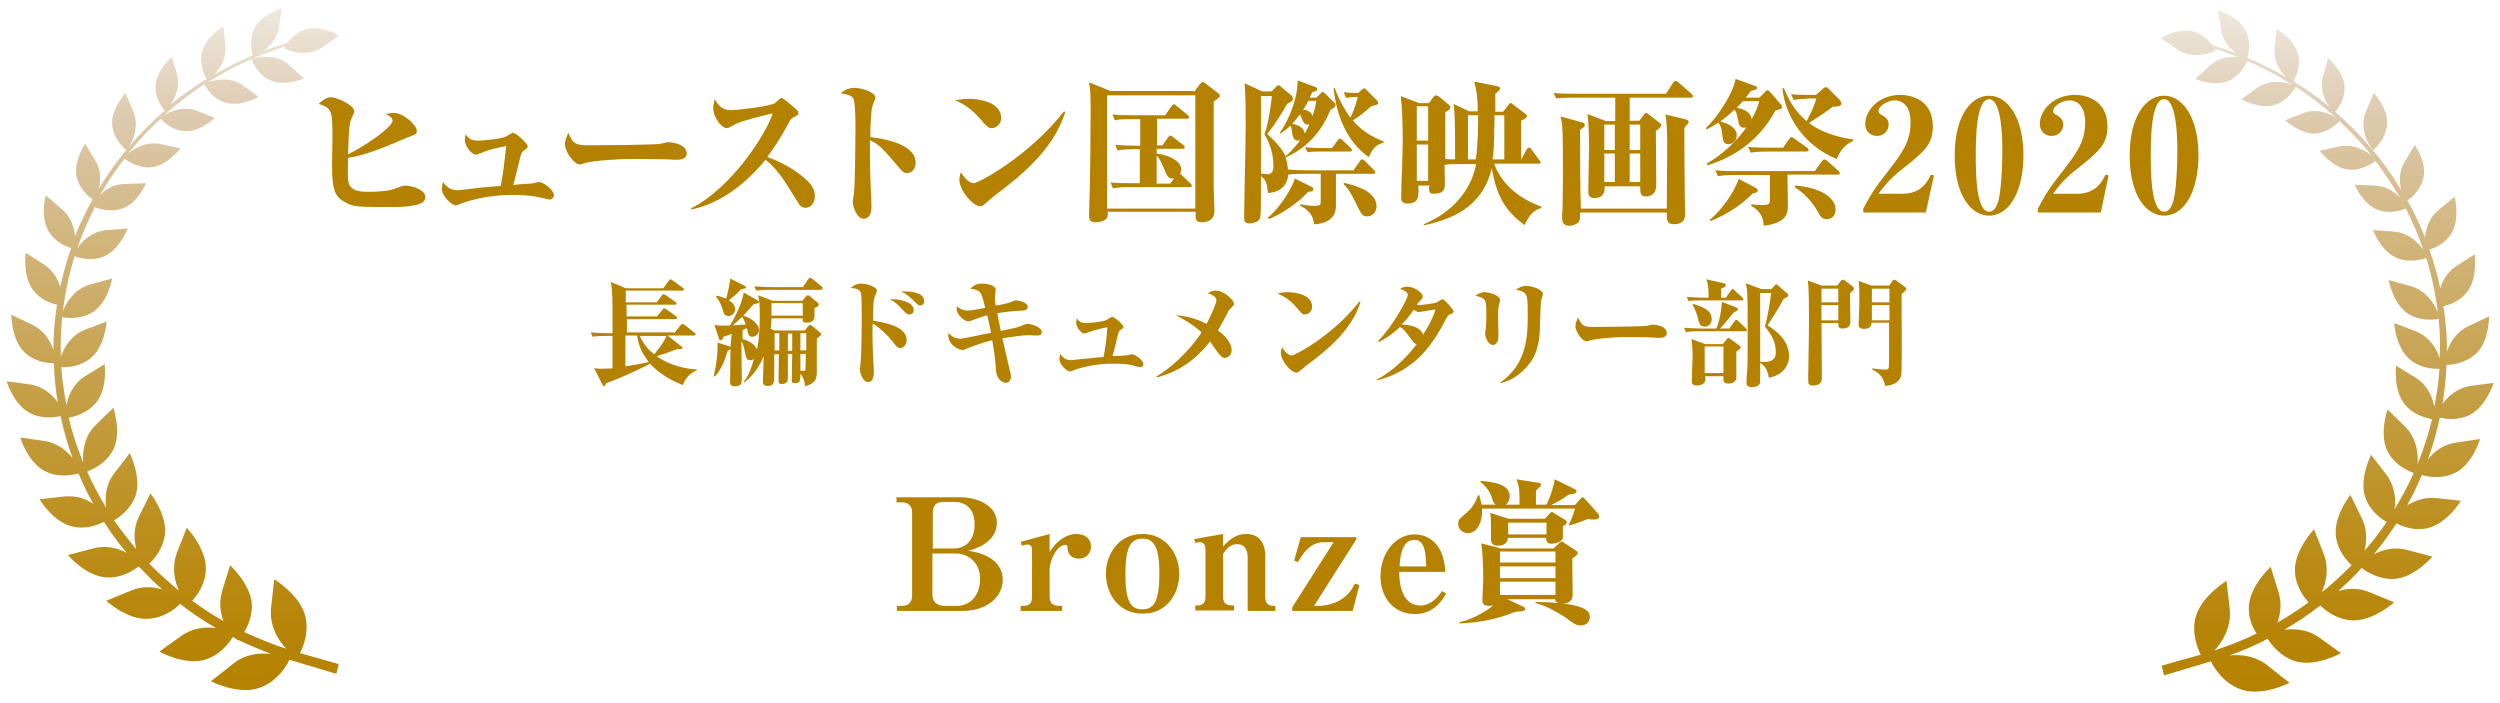 <?xml version="1.0" encoding="utf-8"?>
<!-- Generator: Adobe Illustrator 24.1.2, SVG Export Plug-In . SVG Version: 6.00 Build 0)  -->
<svg version="1.1" id="レイヤー_1" xmlns="http://www.w3.org/2000/svg" xmlns:xlink="http://www.w3.org/1999/xlink" x="0px"
	 y="0px" viewBox="0 0 640 180" style="enable-background:new 0 0 640 180;" xml:space="preserve">
<style type="text/css">
	.st0{fill:url(#SVGID_1_);}
	.st1{fill:url(#SVGID_2_);}
	.st2{fill:#B58200;}
</style>
<g>
	<linearGradient id="SVGID_1_" gradientUnits="userSpaceOnUse" x1="44.199" y1="2.276" x2="44.199" y2="177">
		<stop  offset="0" style="stop-color:#EFE8DF"/>
		<stop  offset="0.156" style="stop-color:#DDCAAF"/>
		<stop  offset="0.366" style="stop-color:#D0B275"/>
		<stop  offset="0.575" style="stop-color:#C49E43"/>
		<stop  offset="0.758" style="stop-color:#BC8F1E"/>
		<stop  offset="0.906" style="stop-color:#B78508"/>
		<stop  offset="1" style="stop-color:#B58200"/>
	</linearGradient>
	<path class="st0" d="M64.4,15.2c0,0,1.3,3.9,4.9,5.4c3.6,1.6,8.5-0.5,8.5-0.5s0,0-3.7-3.4C70.5,13.4,65.3,14.7,64.4,15.2z
		 M32.3,38.4c0.8-0.7,3.8-5.3,1.8-9.9c-2-4.7-2-4.7-2-4.7s-3.6,4-3.4,8C29,35.8,32.3,38.4,32.3,38.4z M76.8,167.2
		c0.9-1.8,2.3-5.3,1.4-9.3c-1.3-5.6-8-9.6-8-9.6s0,0-0.8,7.2c-0.5,4.7,1.8,8.4,3.9,10.6c-3.7-1.2-7.3-2.7-10.8-4.3c1-1.6,2-4,2-6.8
		c-0.2-5.4-5.6-10.3-5.6-10.3s0,0-2,6.5c-0.9,2.9-0.5,5.6,0.3,7.8c-2.8-1.6-5.4-3.3-8-5.2c1.3-1.4,3.4-4.3,3.5-8
		c0.2-5.4-4.9-10.7-4.9-10.7s0,0-2.5,6.4c-1.4,3.7-0.6,7.2,0.5,9.7c-2.7-2.2-5.2-4.5-7.6-6.9c1.4-1.3,3.5-3.8,4-7.3
		c0.7-5.2-3.7-10.7-3.7-10.7s0,0-2.9,5.9c-1.5,3-1.3,6-0.7,8.4c-2-2.4-3.9-4.8-5.7-7.4c1.5-0.9,4.3-2.9,5.5-6.3
		c1.6-4.8-1.5-10.9-1.5-10.9s0,0-3.9,5.1c-2.3,2.9-2.5,6.4-2.1,8.9c-1.8-3-3.5-6.1-4.9-9.3c1.3-0.5,4.9-2,6.7-5.6
		c2.2-4.4,0-10.7,0-10.7s0,0-4.5,4.4c-3,2.9-3.4,6.9-3.2,9.6c-1.5-3.7-2.8-7.5-3.7-11.5c1.5-0.2,4.7-1.1,7-3.8
		c3-3.6,2.2-9.9,2.2-9.9s0,0-5,3.1c-3.1,1.9-4.3,5-4.8,7.4c-0.6-3.2-1.1-6.4-1.3-9.7c1.5,0.1,4.9-0.1,7.6-2.4c3.6-3,4-9.3,4-9.3
		s0,0-5.5,2.1c-3.6,1.4-5.4,4.5-6.2,6.9c-0.1-1.8-0.1-3.7,0-5.5c0.1-1.6,0.2-3.1,0.3-4.6c1.1,0.2,4.8,0.7,8-1.4
		c3.8-2.5,4.8-8.5,4.8-8.5s0,0-5.5,1.5c-4.1,1.1-6.2,4.6-7.1,6.8c0.6-4.8,1.6-9.5,3-14c1.1,0.4,4.4,1.4,7.6,0c3.9-1.7,6-7.1,6-7.1
		s0,0-5.4,0.4c-3.7,0.3-6.3,2.8-7.5,4.7c1.2-3.7,2.8-7.2,4.5-10.6c0.9,0.4,4,1.5,7.2,0.3c3.8-1.4,5.9-6.4,5.9-6.4s0,0-5.1,0.2
		C29.2,47,27,48.5,25.6,50c1.9-3.3,4-6.5,6.3-9.4c0.5,0.4,3.4,2.6,7,2.2c4-0.5,7.3-4.8,7.3-4.8s0,0-5-1.1c-3.7-0.8-6.9,1.1-8.5,2.5
		c2.6-3.2,5.4-6.2,8.4-9c0.3,0.3,2.7,3,6.3,3.2c3.8,0.2,7.6-3.4,7.6-3.4s0,0-4.5-1.8c-3.5-1.4-7,0.1-8.6,1.2c3.2-2.9,6.7-5.6,10.4-8
		c0.3,0.6,2,3.7,5.5,4.7c3.8,1.1,8.4-1.5,8.4-1.5s0,0-4-2.9c-3.3-2.4-7.2-1.5-9-0.8c6.1-3.9,12.8-7,19.9-9.3
		c-0.2,0.3-0.3,0.5-0.3,0.5c0.8,0.6,5.8,2.6,9.9-0.3c4.1-2.9,4.1-2.9,4.1-2.9s-4.6-2.7-8.4-1.6c-2.4,0.7-4,2.3-4.8,3.5
		c-2.1,0.6-4.3,1.4-6.3,2.1c1.7-1.2,3.7-3.1,4.1-6.1c0.8-4.9,0.8-4.9,0.8-4.9s-5.1,1.5-7,5c-1.6,3-0.7,6.3-0.5,7.1
		c-3.4,1.4-6.7,3.1-9.9,4.9c1.5-1.5,3.2-4.1,2.9-7.3c-0.5-5-0.5-5-0.5-5s-4.6,2.7-5.5,6.5c-0.8,3.2,0.7,6.1,1.2,6.9
		c-3.2,2-6.3,4.2-9.3,6.6c1.2-1.6,2.6-4.6,1.7-7.8C44,14.6,44,14.6,44,14.6s-3.9,3.3-4.2,7.2c-0.2,3.3,1.8,5.8,2.4,6.5
		c-6.6,5.7-12.4,12.5-16.9,20c0.5-2,0.7-4.7-0.9-7.2c-2.6-4.3-2.6-4.3-2.6-4.3s-3,4.5-2.2,8.4c0.7,3.2,3.2,5.2,4.1,5.8
		c-1.7,3.1-3.2,6.2-4.5,9.5c-0.2-2.2-1-5-3.4-7C11.7,50,11.7,50,11.7,50s-1.5,5.6,0.8,9.3c1.6,2.6,4.3,3.8,5.7,4.2
		c-1.1,3.2-2,6.5-2.8,9.9c-0.6-2-1.8-4.1-4-5.6c-4.8-3.1-4.8-3.1-4.8-3.1s-0.9,6,1.9,9.6c1.8,2.4,4.5,3.4,6.1,3.7
		c-0.5,3.1-0.8,6.2-0.9,9.3c0,0.8,0,1.5,0,2.3c-0.8-2.3-2.4-5-5.5-6.5c-5.3-2.5-5.3-2.5-5.3-2.5s0,6.3,3.3,9.5
		c2.6,2.6,6.2,2.9,7.6,2.9c0.1,3.4,0.4,6.7,1,10c-1.4-2-3.8-4.1-7.2-4.6c-5.9-0.8-5.9-0.8-5.9-0.8s1.8,6.1,6.1,8.2
		c3,1.5,6.2,1.1,7.7,0.7c0.8,3.7,1.8,7.3,3.1,10.8c-1.5-1.9-3.9-3.9-7.2-4.4c-6.2-0.9-6.2-0.9-6.2-0.9s1.9,6.4,6.3,8.6
		c3.5,1.8,7.2,1,8.6,0.6c1.1,2.7,2.4,5.3,3.8,7.8c-1.9-1.3-4.4-2.2-7.4-1.9c-6.4,0.7-6.4,0.7-6.4,0.7s3.5,5.9,8.5,7
		c3.4,0.8,6.4-0.4,8-1.2c1.8,2.8,3.7,5.4,5.8,7.9c-2.3-1.2-5.3-2-8.6-1.1c-6.4,1.7-6.4,1.7-6.4,1.7s4.5,5.4,9.8,5.7
		c3.8,0.3,6.9-1.7,8.3-2.8c1.9,2,3.9,4,6,5.9c-2.3-0.7-5.1-0.9-8,0.3c-6.3,2.6-6.3,2.6-6.3,2.6s5.4,5,10.8,4.6
		c3.9-0.2,6.8-2.5,8.1-3.8c2.9,2.3,6,4.3,9.2,6.2c-2.6-0.4-5.9-0.1-8.9,2c-5.6,4-5.6,4-5.6,4s6.3,3.6,11.6,2.1
		c3.9-1.1,6.2-4.3,7.2-5.8c0.3,0.1,0.6,0.3,0.8,0.4c0.2,0.2,0.3,0.3,0.4,0.4c0,0,0,0,0.1-0.1c2.8,1.3,5.6,2.5,8.5,3.6
		c-2.9-0.3-6.6,0-9.7,2.5c-5.7,4.5-5.7,4.5-5.7,4.5s6.9,3.6,12.4,1.7c4.9-1.7,7.3-6.3,7.7-7.2c3.4,1,12,3.6,12,3.6l0.6-2.5"/>
	<linearGradient id="SVGID_2_" gradientUnits="userSpaceOnUse" x1="595.638" y1="2.276" x2="595.638" y2="177">
		<stop  offset="0" style="stop-color:#EFE8DF"/>
		<stop  offset="0.156" style="stop-color:#DDCAAF"/>
		<stop  offset="0.366" style="stop-color:#D0B275"/>
		<stop  offset="0.575" style="stop-color:#C49E43"/>
		<stop  offset="0.758" style="stop-color:#BC8F1E"/>
		<stop  offset="0.906" style="stop-color:#B78508"/>
		<stop  offset="1" style="stop-color:#B58200"/>
	</linearGradient>
	<path class="st1" d="M565.7,16.8c-3.7,3.4-3.7,3.4-3.7,3.4s4.9,2.1,8.5,0.5c3.6-1.6,4.9-5.4,4.9-5.4
		C574.6,14.7,569.4,13.4,565.7,16.8z M611.1,31.8c0.3-4-3.4-8-3.4-8s0,0-2,4.7c-2,4.7,1.1,9.2,1.8,9.9
		C607.6,38.4,610.8,35.8,611.1,31.8z M553.4,170.4l0.6,2.5c0,0,8.6-2.6,12-3.6c0.4,0.9,2.8,5.5,7.7,7.2c5.5,1.9,12.4-1.7,12.4-1.7
		s0,0-5.7-4.5c-3.2-2.5-6.9-2.8-9.7-2.5c2.9-1,5.7-2.2,8.5-3.6c0.1,0.1,0.1,0.1,0.1,0.1c0.1-0.1,0.2-0.2,0.4-0.4
		c0.3-0.1,0.6-0.3,0.8-0.4c0.9,1.5,3.3,4.6,7.2,5.8c5.2,1.5,11.6-2.1,11.6-2.1s0,0-5.6-4c-2.9-2.1-6.2-2.3-8.9-2
		c3.2-1.9,6.3-3.9,9.2-6.2c1.3,1.3,4.2,3.6,8.1,3.8c5.4,0.3,10.8-4.6,10.8-4.6s0,0-6.3-2.6c-2.9-1.2-5.7-1-8-0.3
		c2.1-1.9,4.1-3.8,6-5.9c1.4,1.1,4.5,3,8.3,2.8c5.2-0.3,9.8-5.7,9.8-5.7s0,0-6.4-1.7c-3.3-0.9-6.3-0.1-8.6,1.1
		c2.1-2.5,4-5.2,5.8-7.9c1.6,0.8,4.7,2,8,1.2c5-1.2,8.5-7,8.5-7s0,0-6.4-0.7c-2.9-0.3-5.5,0.7-7.4,1.9c1.4-2.5,2.7-5.2,3.8-7.8
		c1.4,0.4,5.1,1.2,8.6-0.6c4.4-2.2,6.3-8.6,6.3-8.6s0,0-6.2,0.9c-3.3,0.5-5.7,2.4-7.2,4.4c1.3-3.5,2.3-7.1,3.1-10.8
		c1.6,0.4,4.7,0.8,7.7-0.7c4.2-2.2,6.1-8.2,6.1-8.2s0,0-5.9,0.8c-3.4,0.5-5.8,2.6-7.2,4.6c0.5-3.3,0.9-6.6,1-10
		c1.4,0,4.9-0.4,7.6-2.9c3.4-3.3,3.3-9.5,3.3-9.5s0,0-5.3,2.5c-3.1,1.5-4.7,4.2-5.5,6.5c0-0.8,0-1.5,0-2.3c-0.1-3.2-0.4-6.3-0.9-9.3
		c1.6-0.4,4.3-1.3,6.1-3.7c2.8-3.6,1.9-9.6,1.9-9.6s0,0-4.8,3.1c-2.2,1.5-3.4,3.6-4,5.6c-0.7-3.4-1.6-6.7-2.8-9.9
		c1.4-0.4,4.1-1.6,5.7-4.2c2.2-3.7,0.8-9.3,0.8-9.3s0,0-4.2,3.4c-2.4,2-3.2,4.8-3.4,7c-1.3-3.3-2.8-6.5-4.5-9.5
		c0.9-0.6,3.4-2.6,4.1-5.8c0.9-3.9-2.2-8.4-2.2-8.4s0,0-2.6,4.3c-1.5,2.5-1.4,5.2-0.9,7.2c-4.5-7.5-10.3-14.2-16.9-20
		c0.6-0.6,2.6-3.2,2.4-6.5c-0.2-3.8-4.2-7.2-4.2-7.2s0,0-1.3,4.7c-0.9,3.3,0.5,6.2,1.7,7.8c-2.9-2.4-6-4.6-9.3-6.6
		c0.5-0.8,2-3.7,1.2-6.9c-0.9-3.8-5.5-6.5-5.5-6.5s0,0-0.5,5c-0.3,3.3,1.4,5.8,2.9,7.3c-3.2-1.8-6.5-3.5-9.9-4.9
		c0.3-0.8,1.1-4.1-0.5-7.1c-1.8-3.5-7-5-7-5s0,0,0.8,4.9c0.4,3,2.4,5,4.1,6.1c-2.1-0.8-4.2-1.5-6.3-2.1c-0.9-1.2-2.4-2.8-4.8-3.5
		c-3.8-1.1-8.4,1.6-8.4,1.6s0,0,4.1,2.9c4.1,2.8,9.1,0.9,9.9,0.3c0,0-0.1-0.2-0.3-0.5c7.1,2.3,13.8,5.4,19.9,9.3
		c-1.8-0.7-5.7-1.5-9,0.8c-4,2.9-4,2.9-4,2.9s4.6,2.6,8.4,1.5c3.4-1,5.2-4.1,5.5-4.7c3.7,2.4,7.2,5.1,10.4,8c-1.6-1.1-5-2.6-8.6-1.2
		c-4.5,1.8-4.5,1.8-4.5,1.8s3.8,3.5,7.6,3.4c3.6-0.2,6-2.9,6.3-3.2c3,2.8,5.8,5.8,8.4,9c-1.6-1.4-4.7-3.3-8.5-2.5
		c-5,1.1-5,1.1-5,1.1s3.3,4.3,7.3,4.8c3.6,0.4,6.5-1.8,7-2.2c2.3,3,4.4,6.2,6.3,9.4c-1.4-1.5-3.6-3-6.5-3.1
		c-5.1-0.2-5.1-0.2-5.1-0.2s2.1,5,5.9,6.4c3.1,1.2,6.2,0.1,7.2-0.3c1.7,3.4,3.3,7,4.5,10.6c-1.3-1.9-3.8-4.4-7.5-4.7
		c-5.4-0.4-5.4-0.4-5.4-0.4s2,5.4,6,7.1c3.3,1.4,6.6,0.4,7.6,0c1.4,4.5,2.4,9.2,3,14c-0.9-2.2-3-5.7-7.1-6.8
		c-5.5-1.5-5.5-1.5-5.5-1.5s1.1,6,4.8,8.5c3.2,2.1,6.9,1.7,8,1.4c0.1,1.5,0.3,3.1,0.3,4.6c0.1,1.9,0,3.7,0,5.5
		c-0.8-2.3-2.6-5.5-6.2-6.9c-5.5-2.1-5.5-2.1-5.5-2.1s0.4,6.3,4,9.3c2.7,2.3,6.2,2.5,7.6,2.4c-0.2,3.3-0.7,6.5-1.3,9.7
		c-0.5-2.4-1.7-5.5-4.8-7.4c-5-3.1-5-3.1-5-3.1s-0.8,6.2,2.2,9.9c2.2,2.7,5.4,3.5,7,3.8c-0.9,3.9-2.2,7.8-3.7,11.5
		c0.2-2.6-0.2-6.6-3.2-9.6c-4.5-4.4-4.5-4.4-4.5-4.4s-2.2,6.3,0,10.7c1.8,3.6,5.4,5.1,6.7,5.6c-1.4,3.2-3.1,6.3-4.9,9.3
		c0.4-2.6,0.1-6-2.1-8.9c-3.9-5.1-3.9-5.1-3.9-5.1s-3.1,6.1-1.5,10.9c1.2,3.5,4,5.5,5.5,6.3c-1.7,2.6-3.6,5-5.7,7.4
		c0.6-2.4,0.8-5.4-0.7-8.4c-2.9-5.9-2.9-5.9-2.9-5.9s-4.4,5.5-3.7,10.7c0.5,3.5,2.6,6,4,7.3c-2.4,2.4-4.9,4.8-7.6,6.9
		c1.1-2.5,1.9-6.1,0.5-9.7c-2.5-6.4-2.5-6.4-2.5-6.4s-5.1,5.3-4.9,10.7c0.1,3.7,2.2,6.6,3.5,8c-2.6,1.9-5.2,3.6-8,5.2
		c0.8-2.2,1.2-4.9,0.3-7.8c-2-6.5-2-6.5-2-6.5s-5.4,4.9-5.6,10.3c-0.1,2.8,0.9,5.2,2,6.8c-3.5,1.7-7.1,3.1-10.8,4.3
		c2.1-2.2,4.4-6,3.9-10.6c-0.8-7.2-0.8-7.2-0.8-7.2s-6.7,4-8,9.6c-0.9,3.9,0.5,7.5,1.4,9.3"/>
</g>
<g>
	<g>
		<path class="st2" d="M100.5,30.9c0-0.8-0.8-1.2-1.7-1.7c0.6-0.1,1.2-0.3,1.9-0.3c2.8,0,6,3.3,6,4.5c0,1-0.3,1-2.2,1.7
			c-0.8,0.3-4.4,1.9-5.2,2.2c-3.3,1.3-6.7,2.6-10.2,3.1C89,46,89,46.6,89.6,47.6c1,1.5,3.2,1.5,5,1.5c1.9,0,5-0.2,6.2-0.7
			c2.2-0.8,2.4-0.9,2.9-0.9c1.4,0,5.2,0.9,5.2,3c0,0.6-0.4,1-0.7,1.3c-1.4,1-5.2,1.2-7,1.2c-10,0-10.6,0-12.8-1.2
			c-2.9-1.5-3.4-3.6-3.4-9.7c0-1,0.1-5.6,0.1-6.5c0-7.1,0-7.9-3.5-9c1.6-1.6,2.7-1.7,3.1-1.7c1.5,0,6,2,6,3.6c0,0.4-0.7,1.7-0.8,2
			c-0.6,1.7-0.6,3.7-0.8,9C95.4,36.3,100.5,32.2,100.5,30.9z"/>
		<path class="st2" d="M135.9,47c0.3,0,1.8-0.4,2.1-0.4c1.1,0,3.8,2,3.8,3.4c0,0.6-0.6,1.1-1.2,1.1c0,0-2.4-0.6-2.6-0.6
			c-2.2-0.5-5.2-0.6-6.8-0.6c-4.2,0-8.3,0.6-12.3,1.9c-0.4,0.1-1.9,0.8-2.2,0.8c-1,0-3.6-2.4-3.6-4.3c0-0.4,0.1-0.8,0.3-1.7
			c0.6,0.8,1.6,2.1,3.6,2.1c0.8,0,4.6-0.5,5.4-0.6c2.3-0.2,5.3-0.5,5.8-0.5c0.6-3.1,1-6.8,1.4-10.2c-1.3,0.2-4.2,0.9-5,1.2
			c-0.4,0.2-2.5,1-2.8,1c-0.9,0-2.8-2-2.8-3.8c0-0.5,0.1-1,0.2-1.4c0.6,0.8,1.2,1.6,3,1.6c1.4,0,5.8-0.4,7.2-1c0.3-0.1,1.6-1,1.9-1
			c0.8,0,3.8,2.7,3.8,3.5c0,0.4-0.3,0.6-1.1,1.1c-0.4,0.3-0.5,0.5-0.9,2c-0.3,1.1-1.4,5.8-1.7,6.8C131.8,47.2,135.8,47,135.9,47z"/>
		<path class="st2" d="M150.6,37.2c2.3,0,17.4-0.1,18.6-0.4c0.2,0,1.5-0.4,1.6-0.4c1.8,0,5,0.7,5,2.9c0,1.1-1,1.6-2.5,1.6
			c-0.6,0-1,0-2.6-0.1c-1.8-0.1-7.4-0.1-9.6-0.1c-2.4,0-9.1,0.4-11.2,1c-1.1,0.3-1.2,0.4-1.5,0.4c-1.3,0-3.8-3.1-3.8-5.3
			c0-0.7,0.6-2.2,0.9-2.8C146.6,36.7,147.3,37.2,150.6,37.2z"/>
		<path class="st2" d="M176.8,53.4c10.8-5.4,19.7-19.8,21-24.4c-2.8,0.7-8.1,2-9.4,2.7c-1.8,1-1.9,1.1-2.4,1.1
			c-1.2,0-3.4-2.6-3.4-5.1c0-0.7,0.1-1.5,0.4-2.3c0.8,1.4,1.8,2.8,4,2.8c1.9,0,10.2-1,11.4-1.8c0.2-0.2,1-0.9,1.2-1.1
			c0.1-0.1,0.2-0.2,0.5-0.2c0.4,0,2.1,1.5,2.6,1.9c1.7,1.4,1.7,1.6,1.7,1.9c0,0.5-0.2,0.6-1,1c-0.8,0.4-1,0.6-1.4,1.4
			c-2,3.6-3,5.4-5.6,8.9c5,1.7,8.6,4.5,10,5.8c1,1,2.2,2.2,2.2,4.2c0,1.7-1,3-2.4,3c-1,0-1.6-0.7-2-1.5c-3.9-6.3-5-8.1-8.2-10.8
			c-5,6-11.3,11.1-18.9,12.7L176.8,53.4z"/>
		<path class="st2" d="M234.4,41.6c0,1-0.5,2.7-2.3,2.7c-0.7,0-1.3-0.6-1.6-1c-4.8-5.6-5.4-6.3-7.8-7.4c0,3,0,6.2,0.1,9.2
			c0,1.3,0.3,6.9,0.3,8c0,0.7-0.2,2.9-2,2.9c-1.8,0-2.8-3.3-2.8-4.2c0-0.2,0.2-1.8,0.3-2.1c0.3-2.3,0.4-14.3,0.4-16.6
			c0-2.1,0-7.1-0.6-8c-0.6-0.8-1.8-1-3.2-1.2c0.6-0.5,1.7-1.4,3.5-1.4c2,0,5.4,1.1,5.4,2.5c0,0.4-0.8,2-0.8,2.3
			c-0.4,1.5-0.5,6-0.5,7.8C225.6,35.4,234.4,36.7,234.4,41.6z"/>
		<path class="st2" d="M248,25.3c2.6,0,8.3,0.8,8.3,4.9c0,1.6-1.3,2.6-2.4,2.6c-0.9,0-1.1-0.2-3-2.4c-0.7-0.8-3.1-3.5-6.4-4.7
			C245.5,25.5,246.5,25.3,248,25.3z M272.7,28.7c-3.2,10.2-12.3,17-18.5,21.7c-0.4,0.4-1.6,1.4-2.2,1.9c-0.3,0.3-0.6,0.5-1.1,0.5
			c-1.8,0-5.3-4-5.3-6.8c0-0.8,0.2-1.4,0.4-1.9c1.7,2.8,3.1,2.8,3.3,2.8c1.1,0,14-6.8,23.1-18.4L272.7,28.7z"/>
		<path class="st2" d="M305.7,23.5l1.5-2c0.4-0.4,0.5-0.5,0.7-0.5c0.2,0,0.2,0,0.9,0.5l3.1,2.4c0.2,0.2,0.4,0.4,0.4,0.6
			c0,0.3-0.2,0.5-1.6,1.5c0,17.6,0,18.4,0,21.6c0,1,0.2,5.5,0.2,6.4c0,2.9-2.8,2.9-3.2,2.9c-1.8,0-1.7-1-1.6-2.7h-22.5
			c0,1.1,0,1.6-0.6,2c-0.6,0.4-1.4,0.7-2.5,0.7c-1.3,0-1.7-0.5-1.7-1.7c0-1.2,0.2-6.3,0.2-7.4c0.1-5.9,0.2-11.2,0.2-20.2
			c0-3.9-0.2-5.4-0.4-6.5l5.5,2.2H305.7z M283.4,24.4v29H306v-29H283.4z M291.8,47v-8.8h-1.4c-2.8,0-3.6,0.2-4.3,0.3l-0.6-1.4
			c1.8,0.1,3.8,0.2,5.7,0.2h0.7v-6.8h-2.2c-2.8,0-3.6,0.1-4.3,0.3l-0.6-1.5c1.8,0.2,3.8,0.2,5.7,0.2h7.8l1.6-2.3
			c0.1-0.1,0.4-0.5,0.6-0.5c0.2,0,0.4,0.1,0.7,0.4l2.8,2.3c0.2,0.2,0.4,0.4,0.4,0.6c0,0.4-0.4,0.4-0.6,0.4h-7.6v6.8h1.4l1.4-2
			c0.2-0.2,0.4-0.5,0.6-0.5c0.2,0,0.3,0.1,0.7,0.4l2.6,2c0.1,0.1,0.4,0.3,0.4,0.6c0,0.4-0.4,0.4-0.6,0.4h-6.6v1.2
			c3.2,0.4,6.3,2,6.3,4.1c0,0.6-0.2,0.8-0.3,1.1c0.2,0.1,0.3,0.2,0.4,0.3l2.2,2.1c0.2,0.2,0.4,0.4,0.4,0.6c0,0.4-0.4,0.4-0.6,0.4
			h-15.3c-2.8,0-3.6,0.2-4.3,0.3l-0.6-1.5c1.8,0.2,3.8,0.2,5.7,0.2H291.8z M299.6,47l1-1.4c-0.2,0.1-0.4,0.1-0.5,0.1
			c-1,0-1.4-0.7-2.1-2.5c-0.8-1.9-1.1-2.5-1.9-3.4V47H299.6z"/>
		<path class="st2" d="M330.2,24.1c0.7,0.6,0.8,0.9,0.8,1.2c0,0.5-0.6,0.8-1.5,1.3c-1.1,2-2.9,5-5.1,7.7c1.2,1.1,3.7,3.4,4.7,5.7
			c2.2-1.9,3.6-3.9,3.7-4.1c-0.1,0-0.3,0.1-0.5,0.1c-0.8,0-1.3-0.4-1.5-2c-0.2-1.3-0.2-1.4-0.5-1.8c-1,1-1.8,1.5-2.5,2l-0.2-0.2
			c1.4-1.8,4.6-7.7,4.6-13.4l4.6,1.7c0.2,0.1,0.4,0.2,0.4,0.5c0,0.5-0.5,0.6-1.3,0.8c-0.2,0.6-0.4,0.8-0.6,1.4h1.7l1.1-1.1
			c0.3-0.3,0.4-0.4,0.5-0.4c0.2,0,0.4,0.3,0.6,0.4l1.9,1.9c0.8,0.7,0.8,0.8,0.8,1.1c0,0.4-0.3,0.6-1.3,1.2
			c-2.3,5.7-6.2,9.9-11.5,12.2c0.2,0.6,0.5,1.6,0.6,3.1c1.4,0.1,3.1,0.2,4.6,0.2h12.2l1.6-2.3c0.2-0.4,0.4-0.5,0.6-0.5
			c0.3,0,0.5,0.2,0.7,0.4l2.3,2.3c0.2,0.2,0.4,0.4,0.4,0.6c0,0.4-0.4,0.4-0.6,0.4H342c0,1.2,0,7,0,8.3c0,4.4-4.9,4.6-5.6,4.6
			c-0.3-3-2.2-4-3.6-4.8v-0.3c0.6,0.1,2.3,0.4,3.6,0.4c1.7,0,1.7-0.3,1.7-1.2v-7h-4.4c-2.5,0-3.3,0.1-3.9,0.2
			c-0.2,2.4-1.7,4.5-5.2,4.7c-0.3-2.5-0.4-3.2-1.8-4.3v4.8c0,0.9,0,5.4-0.2,5.9c-0.5,1.2-2.2,1.4-2.7,1.4c-1.4,0-1.4-0.9-1.4-1.3
			c0-3.7,0.4-20.2,0.4-23.6c0-2.9,0-8.2-0.3-11l4.5,2.1h2.4l1.2-1.2c0.2-0.2,0.4-0.4,0.6-0.4c0.2,0,0.4,0.2,0.6,0.4L330.2,24.1z
			 M322.8,24.5v19.9c0.5,0.1,1.4,0.2,1.6,0.2c1.1,0,1.6-0.6,1.6-2.2c0-3.7-1.4-6.5-2.3-8c1.1-2.9,1.8-8.5,1.9-9.8H322.8z
			 M324.6,55.7c3.2-2.6,6.2-7.7,6.9-10l4.4,2.2c0.2,0.1,0.3,0.3,0.3,0.6c0,0.6-1,0.6-1.3,0.6c-2.4,2.7-6.8,5.7-10.1,7L324.6,55.7z
			 M334,34.2c0,0,0.6-1,1.2-2.3c-0.1,0-0.2,0-0.4,0c-0.5,0-1-0.3-1.3-1c-0.4-1.1-0.5-1.2-0.7-1.6c-1,1.3-1.5,1.8-2,2.4
			C332,31.9,333.8,32.5,334,34.2z M334.9,25.9c-0.6,1.2-1,1.7-1.3,2.2c0.5,0,2,0.2,2.4,1.6c0.6-1.7,0.7-2.4,1-3.9H334.9z M341,37.9
			l1.4-1.9c0.3-0.5,0.5-0.5,0.6-0.5c0.3,0,0.6,0.3,0.7,0.4l2,1.9c0.2,0.2,0.4,0.4,0.4,0.6c0,0.4-0.4,0.4-0.6,0.4h-8.1
			c-1.5,0-2.2,0.1-2.6,0.2l-0.7-1.3c0.5,0,2.2,0.2,4,0.2H341z M344,23.6c1.5,0.2,2.9,0.2,3.7,0.2l0.9-0.8c0.3-0.2,0.5-0.4,0.6-0.4
			c0.2,0,0.4,0.2,0.6,0.4l2.6,2.6c0.2,0.2,0.4,0.4,0.4,0.6c0,0.6-0.2,0.6-1.8,1c-1.8,1.6-2.9,2.6-4.7,3.6c2.4,2.8,4.9,4.2,7.9,5.4
			v0.3c-2.3,0.7-2.8,1.7-3.8,3.7c-5.8-4-8.3-11-9-17.6l0.2-0.2c0.8,2,1.9,4.7,4.1,7.7c0.3-0.5,1.2-2.5,1.9-5.3c-1.6,0-2.7,0.2-3,0.3
			L344,23.6z M344,46.8c3.8,0.8,8.4,2.5,8.4,6c0,1.8-1.4,2.6-2.4,2.6c-1.3,0-1.5-0.6-2.8-3.2c-1.7-3.6-2.6-4.4-3.2-5L344,46.8z"/>
		<path class="st2" d="M376.1,28.5h2.2c0-4-0.4-5.6-0.9-7.6l6,1.2c0.1,0,0.6,0.1,0.6,0.5c0,0.5-0.6,0.9-1.2,1.4c0,0.2,0,4,0,4.6h2
			l1.4-1.8c0.2-0.3,0.3-0.4,0.6-0.4c0.2,0,0.2,0,0.6,0.4l3.2,2.4c0.2,0.2,0.3,0.3,0.3,0.5c0,0.4-0.6,0.8-1.5,1.2v10l1.4-2.6
			c0.1-0.2,0.3-0.5,0.6-0.5c0.4,0,0.6,0.3,0.7,0.5l1.9,2.6c0.4,0.4,0.4,0.6,0.4,0.6c0,0.4-0.3,0.4-0.6,0.4h-11.3
			c1.9,5.3,6.5,9,12.1,11v0.3c-1.8,0.7-2.8,1.2-4.3,4.4c-4.8-3.4-7.2-7.4-8.4-14.5c-2.5,10.3-10.7,13.1-17.4,14.6l0-0.3
			c10.4-4.4,12.8-12.2,13.4-15.4h-4.1c-2.5,0-3.3,0.1-4,0.2c0,0.8,0.1,4.1,0.1,4.8c0,1.3-0.2,2.6-2.8,2.6c-1,0-1.4-0.2-1.2-2.1h-2.8
			c0.1,2.7,0.2,4.6-2.8,4.6c-1.1,0-1.6-0.5-1.6-1.4c0-1,0.1-5.6,0.2-6.6c0.1-4.3,0.2-6.4,0.2-8.3c0-3-0.1-7.7-0.5-11.2l4.7,1.8h2.5
			l1.2-1.6c0.2-0.2,0.4-0.4,0.6-0.4c0.3,0,0.7,0.3,0.9,0.4l2.5,2.1c0.2,0.2,0.3,0.4,0.3,0.6c0,0.5-0.4,0.7-1.3,1.2c0,5.8,0,6.4,0,12
			c0.8,0.1,2.2,0.1,2.5,0.1c0-8.7,0-11.5-0.4-14.2L376.1,28.5z M362.7,27.2V36h2.9v-8.8H362.7z M362.7,37v9.3h2.9V37H362.7z
			 M377.8,40.8c0.2-1.4,0.6-3.8,0.6-11.3h-2.6v11.3H377.8z M385.1,40.8V29.5h-2.5c-0.1,8.9-0.3,10-0.5,11.3H385.1z"/>
		<path class="st2" d="M417.2,25v5.9h2.5l1.1-1.5c0.2-0.2,0.4-0.5,0.6-0.5c0.2,0,0.4,0.2,0.7,0.4l2.8,2.2c0.2,0.1,0.4,0.3,0.4,0.5
			c0,0.2-0.2,0.4-0.3,0.6c-0.1,0.2-0.9,0.8-1.1,0.9c0,2,0.1,11.6,0.1,13.8c0,2.5-1.6,3-2.6,3c-1.5,0-1.5-1-1.5-2.6h-9.1
			c0,0.6,0.2,3-2.6,3c-1.6,0-1.6-1-1.6-2c0-1.6,0.2-9.2,0.2-10.9c0-2.2-0.1-6.7-0.4-8.6l4.7,1.8h2.4V25h-10.8
			c-2.8,0-3.6,0.1-4.3,0.2l-0.7-1.4c1.8,0.2,3.9,0.2,5.7,0.2h23.1l1.8-2.8c0.1-0.2,0.4-0.5,0.6-0.5c0.3,0,0.5,0.2,0.8,0.4L433,24
			c0.1,0.1,0.4,0.3,0.4,0.6c0,0.4-0.4,0.4-0.6,0.4H417.2z M426.7,53.3c0-2.5,0.1-13.4,0.1-15.6c0-2.4,0-6.5-0.5-8.4l5.4,1.3
			c0.3,0.1,0.6,0.3,0.6,0.6c0,0.3-0.3,0.6-1.1,1.5c0,1.1,0,11,0.1,17.1c0,0.8,0.1,4.2,0.1,4.9s0,2.7-2.9,2.7c-1.9,0-1.8-1.2-1.8-3
			h-22.2c0,1.2,0,1.7-0.2,2.2c-0.4,0.7-1.6,1.2-2.6,1.2c-1.8,0-1.8-1.6-1.8-2c0-0.2,0-1.8,0.1-2.1c0-1.6,0.1-4,0.1-8.3
			c0-11.2,0-13.4-0.6-15.6l5.4,1.5c0.3,0.1,0.8,0.2,0.8,0.7c0,0.5-0.5,0.8-1.2,1.2c0,6.8,0,13.7,0.2,20.2H426.7z M413.4,38.4v-6.5
			h-2.7v6.5H413.4z M413.4,46.6v-7.3h-2.7v7.3H413.4z M417.2,31.9v6.5h2.7v-6.5H417.2z M417.2,39.3v7.3h2.7v-7.3H417.2z"/>
		<path class="st2" d="M436.7,32.8c3-2.8,7.1-9.1,7.6-12.6l4.7,1.7c0.7,0.2,0.8,0.3,0.8,0.6c0,0.4-0.2,0.4-1.6,0.8
			c-0.7,0.9-0.9,1.2-1.3,1.7h3.5l1.4-1.4c0.4-0.5,0.5-0.5,0.7-0.5c0.2,0,0.4,0.2,0.7,0.5l2.6,3c0.4,0.4,0.4,0.7,0.4,0.8
			c0,0.5-0.6,0.6-1.7,0.9c-1.3,2.4-5.9,10.6-17.4,14l-0.2-0.4c1.4-0.8,6.3-3.8,10.2-9.3c-0.2,0-0.3,0.1-0.6,0.1
			c-1.2,0-1.4-0.9-1.6-2.3c-0.3-1.6-0.6-2-0.9-2.3c-1.2,1.1-2.2,2-3.6,3c1.8,0.5,4.2,1.4,4.2,3.6c0,1.3-1,2.2-2.1,2.2
			c-1.4,0-1.4-0.8-1.7-3.1c0-0.3-0.2-1.6-0.9-2.4c-1.4,0.9-2.1,1.3-3,1.7L436.7,32.8z M449.3,48c0.4,0.2,0.7,0.5,0.7,0.8
			c0,0.5-0.7,0.6-1.3,0.7c-2.4,2.6-6.7,5.5-10.8,7.1l-0.2-0.3c4.6-4,7-9,7.4-10.5L449.3,48z M457.6,44.9c0,1.1,0.1,6.6,0.1,7.8
			c0,2.1-0.5,4.4-6.2,5.1c-0.1-3.2-2-4.4-3.2-5.1l0.1-0.4c0.7,0.1,1.4,0.2,2.7,0.2c1.2,0,2-0.2,2-1c0-0.2,0-6.1,0-6.7h-9
			c-2.8,0-3.6,0.2-4.3,0.3l-0.7-1.5c1.8,0.2,3.9,0.2,5.7,0.2h19.8l1.8-2.5c0.1-0.2,0.4-0.5,0.6-0.5s0.6,0.2,0.8,0.4l2.8,2.5
			c0.2,0.2,0.4,0.4,0.4,0.6c0,0.4-0.4,0.4-0.6,0.4H457.6z M446.1,26c-0.4,0.4-0.6,0.7-1.5,1.6c0.6,0.1,3.6,0.6,3.8,2.9
			c0.4-0.6,1.3-2.3,2-4.6H446.1z M456.4,37.9l1.6-2.3c0.2-0.2,0.4-0.5,0.6-0.5c0.2,0,0.3,0.1,0.8,0.4l3.2,2.3
			c0.2,0.1,0.4,0.4,0.4,0.6c0,0.4-0.4,0.4-0.6,0.4h-9.9c-2.5,0-3.3,0.1-4.3,0.3l-0.7-1.5c1.9,0.2,3.8,0.2,5.7,0.2H456.4z
			 M462.6,25.3c-2,0-2.9,0.2-3.4,0.3l-0.7-1.5c1.6,0.2,4,0.2,4.4,0.2h2l1.8-1.6c0.1-0.1,0.5-0.4,0.7-0.4c0.2,0,0.7,0.4,0.8,0.5
			l2.8,2.8c0.1,0.1,0.4,0.5,0.4,0.9c0,0.9-1.6,0.8-2.2,0.8c-1.8,1.4-2.3,1.7-6.1,4.2c4.3,3.2,9.4,3.9,11.3,4.2v0.4
			c-2.2,1-3.2,2.3-4.2,4.6c-7.7-3.1-13.1-10.2-13.9-18.1h0.4c1.8,4.6,4.1,7,5.8,8.4c1.2-2.3,1.8-3.5,2.5-5.8H462.6z M459.5,47.5
			c5.8,0.4,10.4,2.7,10.4,6.2c0,1.4-0.9,2.4-2.2,2.4c-1.3,0-1.7-0.7-2.4-2c-1.2-2.2-3.7-5-5.8-6.1L459.5,47.5z"/>
		<path class="st2" d="M493,54.4H477v-1c1.2-2.2,2.1-4.2,5.9-9c4.2-5.4,6.2-8.2,6.2-13.1c0-5.1-3-5.6-4-5.6c-2,0-4.2,1.5-4.2,2.7
			c0,0.6,0.4,0.8,0.6,0.9c0.9,0.5,2,1.1,2,2.6c0,1.5-1.2,2.9-3,2.9c-1.9,0-3-1.4-3-3.1c0-3.3,3.3-7.4,9-7.4c3.1,0,8.3,1.5,8.3,8
			c0,4.7-2,6.4-8.6,11.6c-0.5,0.4-3.1,2.5-5.3,5.7h6.2c5,0,6.6-3.6,7.2-4.9l0.8,0.2L493,54.4z"/>
		<path class="st2" d="M509.2,24.5c4.6,0,8.8,5.3,8.8,15.3c0,8.8-3.4,15.4-8.8,15.4c-4.4,0-8.8-4.9-8.8-15.4
			C500.4,29.5,504.7,24.5,509.2,24.5z M509.2,54.2c0.9,0,1.5-0.6,2.1-1.9c1.1-2.6,1.3-10.7,1.3-13.9c0-3.3-0.2-13-3.4-13
			c-3.4,0-3.4,10.6-3.4,14.4C505.8,43.8,505.8,54.2,509.2,54.2z"/>
		<path class="st2" d="M537.8,54.4h-16.1v-1c1.2-2.2,2.1-4.2,5.9-9c4.2-5.4,6.2-8.2,6.2-13.1c0-5.1-3-5.6-4-5.6
			c-2,0-4.2,1.5-4.2,2.7c0,0.6,0.4,0.8,0.6,0.9c0.9,0.5,2,1.1,2,2.6c0,1.5-1.2,2.9-3,2.9c-1.9,0-3-1.4-3-3.1c0-3.3,3.3-7.4,9-7.4
			c3.1,0,8.3,1.5,8.3,8c0,4.7-2,6.4-8.6,11.6c-0.5,0.4-3.1,2.5-5.3,5.7h6.2c5,0,6.6-3.6,7.2-4.9l0.8,0.2L537.8,54.4z"/>
		<path class="st2" d="M554,24.5c4.6,0,8.8,5.3,8.8,15.3c0,8.8-3.4,15.4-8.8,15.4c-4.4,0-8.8-4.9-8.8-15.4
			C545.2,29.5,549.5,24.5,554,24.5z M554,54.2c0.9,0,1.5-0.6,2.1-1.9c1.1-2.6,1.3-10.7,1.3-13.9c0-3.3-0.2-13-3.4-13
			c-3.4,0-3.4,10.6-3.4,14.4C550.6,43.8,550.6,54.2,554,54.2z"/>
		<path class="st2" d="M172.6,85.3l1.6-2c0.3-0.3,0.3-0.4,0.5-0.4c0.1,0,0.2,0.1,0.6,0.3l2.5,2c0.1,0.1,0.3,0.2,0.3,0.4
			c0,0.3-0.3,0.3-0.5,0.3h-6.7l3.7,2.9c0.1,0.1,0.1,0.1,0.1,0.3c0,0.3-0.4,0.3-1.4,0.3c-1.5,0.6-1.9,0.7-5.2,1.8
			c2,1.4,5.4,3.1,10.3,3.4v0.2c-2.2,0.8-3.2,2.7-3.6,3.8c-1.7-0.7-5.6-2.4-8.4-5.5c-2.3,1.3-8.1,3.9-11.2,5
			c-0.4,0.8-0.5,0.8-0.6,0.8c-0.2,0-0.2-0.2-0.3-0.3l-2.2-4.3c0.6,0,0.9,0.1,1.7,0.1c1.6,0,2.5-0.1,3-0.1V86h-1.9
			c-1.8,0-2.5,0.1-3.2,0.2l-0.5-1.1c1.4,0.1,2.9,0.2,4.3,0.2h1.3v-5.7c0-1.7,0-5.1-0.4-7.4l3.8,1.6h9.6l1.4-1.9
			c0.1-0.2,0.3-0.4,0.4-0.4c0.1,0,0.2,0,0.6,0.3l2.6,1.9c0.1,0.1,0.3,0.2,0.3,0.4c0,0.3-0.3,0.3-0.4,0.3h-14.5v3h7.9l1.3-1.7
			c0.1-0.1,0.3-0.4,0.5-0.4c0.1,0,0.1,0,0.6,0.3l2.4,1.7c0.1,0.1,0.3,0.2,0.3,0.4c0,0.3-0.3,0.3-0.4,0.3h-12.4v3h7.8l1.4-1.7
			c0.2-0.3,0.3-0.4,0.4-0.4c0.1,0,0.2,0.1,0.6,0.3l2.4,1.7c0.2,0.1,0.3,0.3,0.3,0.5c0,0.3-0.3,0.3-0.4,0.3h-12.4v3.4H172.6z
			 M160.1,86v7.8c1.2-0.2,3-0.5,6-1.1c-1-1.3-2.6-3.5-3-6.8H160.1z M163.8,86c1.1,2.6,3,4.2,3.7,4.7c0.5-0.7,2.4-2.8,3.1-4.7H163.8z
			"/>
		<path class="st2" d="M187.3,85.5c-0.9,0.3-1.4,0.5-2.1,0.7c-0.1,0.4-0.2,0.9-0.7,0.9c-0.3,0-0.4-0.1-0.5-0.6l-1.1-3.3
			c1.5,0.2,2,0.2,4,0.1c0.5-0.8,3-5.1,3.5-8.4l3.2,1.8c0.6,0.3,0.7,0.4,0.7,0.6c0,0.3-0.1,0.3-1.4,0.6c-0.6,0.7-1.3,1.5-2.6,2.9
			c2.9,1,4,2.5,4,3.8c0,0.7-0.7,1.6-1.7,1.6c-0.9,0-1-0.3-1.4-2.2c-0.2,0.1-0.4,0.2-1.1,0.5l0,2.3c2,0.5,3.4,1.7,3.7,2.7
			c0.6-2.9,0.7-6.1,0.7-8.9c0-2.5-0.1-3.6-0.4-5l3.7,1.4h7.6l0.9-1.1c0.2-0.2,0.2-0.3,0.5-0.3c0.1,0,0.3,0,0.5,0.2l1.8,1.5
			c0.3,0.2,0.5,0.4,0.5,0.7c0,0.3-0.1,0.4-1.1,0.9c0,0.3,0,2,0,2.3c0,1.4-1.9,1.4-2.1,1.4c-0.9,0-1-0.5-0.9-1.1l-8,0
			c0,0.6-0.1,1.3-0.2,2.7l1,0.4h7.7l0.9-1.1c0.3-0.3,0.4-0.3,0.6-0.3c0.1,0,0.1,0,0.5,0.3l1.8,1.5c0.2,0.2,0.4,0.3,0.4,0.5
			c0,0.4-0.1,0.4-1.1,1.2c0,1.2,0,7.2,0,8.5c0,1.6-0.2,2.9-3,3.7c-0.1-0.9-0.2-2.1-1.2-3.2c0,1.6,0,2.4-1.4,2.4
			c-0.7,0-0.8-0.2-0.8-0.8c0-1,0.1-5.6,0.1-6.7h-1.1c0,0.9,0,5.1,0,6c0,0.7,0,1.7-1.6,1.7c-0.7,0-0.8-0.4-0.8-0.8
			c0-1,0.1-5.8,0.1-6.8h-1.2c0,0.7,0,4.3,0,5.1c0,2.1,0,3-1.7,3c-1.1,0-1.2-0.7-1.2-1c0-0.1,0.2-6.1,0.2-6.6c-1.6,4-4,5.9-4.9,6.7
			l-0.2-0.1c0.7-1,1.6-2.3,2.6-5.9c-0.2,0.1-0.4,0.3-0.9,0.3c-1,0-1.1-0.6-1.4-2.1c-0.1-0.4-0.3-1.9-0.9-2.7c0,1.4,0.1,8.1,0.1,9.6
			c0,1,0,1.9-1.8,1.9c-1.2,0-1.2-0.8-1.2-1.3c0-1.2,0.1-6.9,0.1-8.2c-0.2,0.1-0.3,0.2-0.7,0.4c-0.9,3-1.8,4.9-3.3,6.6l-0.3-0.1
			c0-0.1,1.1-3.9,1-8.6l2.8,0.9c0.2,0.1,0.2,0.1,0.5,0.2L187.3,85.5z M183.5,75.7c0.8,0.2,1.5,0.3,2.4,0.8c0.2-0.8,1-3.7,1-5.2
			l3.6,1.8c0.4,0.2,0.5,0.3,0.5,0.5c0,0.2,0,0.2-1.3,0.5c-1.1,1.2-3,2.7-3.1,2.8c0.9,0.5,1.6,1.3,1.6,2.3c0,1.1-1,1.7-1.7,1.7
			c-1,0-1.2-0.6-1.5-1.7c-0.7-2.1-1.2-2.6-1.7-3.2L183.5,75.7z M187.6,83.3c2.3-0.2,2.6-0.2,3.3-0.2c-0.2-0.7-0.5-1.4-0.9-2
			C189.3,81.8,188.4,82.6,187.6,83.3z M205.6,73.4l1.3-1.9c0.3-0.4,0.4-0.4,0.5-0.4c0.1,0,0.3,0.1,0.6,0.3l2.3,1.9
			c0.3,0.2,0.3,0.4,0.3,0.5c0,0.3-0.3,0.4-0.5,0.4h-13.3c-1.8,0-2.5,0.1-3.2,0.2l-0.5-1.1c1.4,0.1,2.9,0.2,4.3,0.2H205.6z
			 M197.5,80.8h8v-3.2h-8V80.8z M198.3,85.3v4.4h1.2v-4.4H198.3z M202.8,89.8v-4.4h-1.1v4.4H202.8z M204.9,85.3v4.4h1.5v-4.4H204.9z
			 M204.9,90.5c0,2.2,0,2.5,0,4.4c1.1,0.1,1.3,0,1.3-0.3c0-0.2,0.1-2.7,0.1-4H204.9z"/>
		<path class="st2" d="M232.1,87c0,1.1-0.7,2.1-1.6,2.1c-0.8,0-1.4-0.8-2-1.7c-1.1-1.4-3.4-3.6-5.1-4.6c-0.1,1.9,0,6.8,0.1,8.7
			c0.1,1.1,0.2,2.8,0.2,3.4c0,0.8,0,2.9-1.4,2.9c-1.6,0-2.2-2.7-2.2-3.4c0-0.2,0.2-1.2,0.2-1.4c0.1-0.8,0.3-5.2,0.3-11.1
			c0-6.7-0.1-6.8-0.4-7.3c-0.5-0.8-1.9-0.8-2.4-0.9c0.7-0.6,1.5-1.1,2.7-1.1c1.5,0,4,0.9,4,1.8c0,0.3-0.6,1.6-0.7,1.9
			c-0.3,1.1-0.3,4.4-0.3,5.8C225.4,82.4,232.1,83.3,232.1,87z M233.9,79.4c0,0.8-0.6,1.1-1.1,1.1c-0.6,0-0.8-0.2-1.8-1.3
			c-1.2-1.3-1.9-1.9-3.2-2.6C230.4,76.5,233.9,77.3,233.9,79.4z M231.7,74.6c0.6,0,4.9,0,4.9,2.5c0,0.8-0.6,1.1-1,1.1
			c-0.4,0-0.5,0-2.1-1.6c-1.4-1.3-2.1-1.7-2.9-2C231.1,74.6,231.3,74.6,231.7,74.6z"/>
		<path class="st2" d="M258.9,77.3c0.8-0.4,0.9-0.4,1.2-0.4c0.4,0,3,0.4,3,1.7c0,0.8-1,0.9-1.2,0.9c-2.2,0.1-4.5,0.3-6.6,0.7
			c0.2,0.8,0.6,3.2,0.9,4.5c0.7-0.1,3.9-0.8,4.5-1c2-0.8,2-0.8,2.4-0.8c1,0,3.6,0.9,3.6,2.1c0,0.9-0.9,0.9-1.4,0.9
			c-0.3,0-1.7-0.1-2-0.1c-1.4,0-4.8,0.5-6.7,0.8c0.3,1.4,1.7,7.4,2,8.6c0.2,0.6,0.2,1.1,0.2,1.2c0,0.8-0.4,1.6-1.3,1.6
			c-0.9,0-2.3-0.9-2.5-3c-0.3-3.8-0.4-4.5-1-7.9c-3.3,0.8-5.8,1.9-6.2,2c-0.8,0.4-1,0.5-1.3,0.5c-1.2,0-4.1-1.4-3.7-4.4
			c0.6,0.7,1.5,1.5,3.1,1.5c0.8,0,6.5-1.3,7.8-1.5c-0.1-0.7-0.8-3.9-1-4.5c-1.7,0.5-2.5,0.8-4.1,1.4c-0.3,0.1-0.5,0.2-0.7,0.2
			c-0.4,0-1.6-0.5-2.5-1.8c-0.5-0.7-0.5-1.3-0.5-2.1c0.8,0.6,1.6,1.1,2.9,1.1c0.9,0,3.4-0.5,4.4-0.7c-1-4.2-1.1-4.5-3.8-4.9
			c0.9-0.8,1.4-1.3,3-1.3c1.5,0,3.5,0.5,3.5,1.6c0,0.3-0.2,1.7-0.2,1.9c0,0.5,0,1.1,0.2,2.1C256.1,78.1,258.2,77.6,258.9,77.3z"/>
		<path class="st2" d="M288.2,91c0.2,0,1.4-0.3,1.6-0.3c0.8,0,2.9,1.5,2.9,2.5c0,0.5-0.4,0.8-0.9,0.8c0,0-1.8-0.4-1.9-0.5
			c-1.7-0.4-3.9-0.4-5.1-0.4c-3.1,0-6.2,0.5-9.2,1.4c-0.3,0.1-1.4,0.6-1.7,0.6c-0.8,0-2.7-1.8-2.7-3.2c0-0.3,0.1-0.6,0.2-1.3
			c0.5,0.6,1.2,1.6,2.7,1.6c0.6,0,3.4-0.4,4-0.4c1.7-0.2,4-0.4,4.4-0.4c0.5-2.3,0.8-5.1,1-7.6c-1,0.1-3.2,0.7-3.8,0.9
			c-0.3,0.1-1.9,0.7-2.1,0.7c-0.7,0-2.1-1.5-2.1-2.8c0-0.4,0.1-0.8,0.2-1.1c0.4,0.6,0.9,1.2,2.2,1.2c1.1,0,4.4-0.3,5.4-0.8
			c0.2-0.1,1.2-0.8,1.4-0.8c0.6,0,2.9,2,2.9,2.6c0,0.3-0.2,0.4-0.8,0.8c-0.3,0.2-0.4,0.4-0.7,1.5c-0.2,0.8-1,4.4-1.3,5.1
			C285.2,91.2,288.1,91,288.2,91z"/>
		<path class="st2" d="M296,96.4c3.2-1.8,8.3-6.2,11.6-11.3c-2.2-2.1-5.4-3.8-6.6-4.4c1.3,0.1,4.1,0.3,7.9,2.2c1-1.9,2.5-5.3,2.5-6
			c0-1-1.4-1.6-2.2-1.8c0.4-0.3,1-0.7,2-0.7c2.3,0,4.7,2.5,4.7,3.4c0,0.3,0,0.3-0.8,1.1c-0.5,0.4-0.7,0.8-0.8,1.1
			c-0.8,1.6-1.7,3.2-2.5,4.6c1,0.7,3.5,2.7,3.5,5.1c0,1-0.8,1.9-1.7,1.9c-0.8,0-1.1-0.4-2.1-1.7c-0.3-0.4-1.5-2.1-1.7-2.5
			c-2.2,2.8-6.4,7.4-13.6,9.2L296,96.4z"/>
		<path class="st2" d="M329.7,74.8c1.9,0,6.2,0.6,6.2,3.7c0,1.2-1,2-1.8,2c-0.7,0-0.8-0.2-2.2-1.8c-0.5-0.6-2.3-2.6-4.8-3.5
			C327.8,74.9,328.6,74.8,329.7,74.8z M348.3,77.3c-2.4,7.6-9.2,12.8-13.9,16.3c-0.3,0.3-1.2,1-1.7,1.4c-0.2,0.2-0.5,0.4-0.8,0.4
			c-1.4,0-4-3-4-5.1c0-0.6,0.2-1,0.3-1.4c1.3,2.1,2.3,2.1,2.5,2.1c0.8,0,10.5-5.1,17.3-13.8L348.3,77.3z"/>
		<path class="st2" d="M352.8,87.3c4-4.1,7.6-10.9,7.6-11.8c0-0.9-1.3-1.3-2-1.5c0.6-0.5,1.3-0.6,2-0.6c1.3,0,3.8,1.3,3.8,2.5
			c0,0.4-0.1,0.6-0.7,1.1c-0.4,0.4-0.6,0.7-0.8,1.1c1.1,0.1,4.6-0.5,4.9-0.6c0.3-0.1,1.4-0.9,1.7-0.9c0.3,0,1,0.8,1.4,1.2
			c0.5,0.6,1.4,1.6,1.4,1.9c0,0.4-0.2,0.5-0.8,0.7c-0.6,0.3-0.7,0.3-1.9,2.7c-4.3,8.1-9.6,12.4-16.9,14.3l-0.1-0.2
			c4.3-2.2,8.1-6.2,10.3-9.1c-0.6-0.1-0.9-0.5-1-0.7c-2.1-2.8-2.4-3.2-3.3-3.7c-2.4,2.3-4.5,3.4-5.5,3.9L352.8,87.3z M367.5,79.2
			c-0.5,0.1-2.7,0.4-3.1,0.5c-0.2,0-1,0.2-1.2,0.2c-0.3,0-0.6-0.2-1.3-0.6c-1.2,1.8-2.2,2.9-3.1,3.8c1.7,0,5,0.5,5.5,2.6
			C366.5,82.3,367.2,80.2,367.5,79.2z"/>
		<path class="st2" d="M380,74.8c1.3,0,4,0.8,4,2c0,0.2-0.2,1.2-0.3,1.4c-0.2,0.8-0.2,2-0.2,2.8c0,0.7,0.1,3.9,0.1,4.6
			c0,0.7,0,2.7-1.4,2.7c-1,0-2-1.5-2-3c0-0.3,0.2-1.5,0.2-1.7c0.1-0.8,0.1-2,0.1-3.3c0-3.5,0-3.9-2.8-4.6
			C378.2,75.4,378.9,74.8,380,74.8z M384.1,97.9c7-4.9,7-12.2,7-17.7c0-4.9-0.1-5.5-3-6c0.6-0.5,1.4-1,2.7-1c1.5,0,4.2,1,4.2,2
			c0,0.3-0.5,1.7-0.5,2c-0.1,0.5-0.3,6.5-0.3,7.4c-0.2,4.5-1.4,7.6-4.3,10.3c-2.5,2.4-4.8,2.9-5.8,3.2L384.1,97.9z"/>
		<path class="st2" d="M407.8,83.7c1.7,0,13-0.1,13.9-0.3c0.2,0,1.1-0.3,1.2-0.3c1.4,0,3.8,0.5,3.8,2.2c0,0.8-0.8,1.2-1.9,1.2
			c-0.4,0-0.7,0-1.9-0.1c-1.4-0.1-5.6-0.1-7.2-0.1c-1.8,0-6.8,0.3-8.4,0.8c-0.8,0.2-0.9,0.3-1.1,0.3c-1,0-2.9-2.3-2.9-4
			c0-0.5,0.4-1.6,0.7-2.1C404.9,83.3,405.4,83.7,407.8,83.7z"/>
		<path class="st2" d="M442.7,84.1l1.3-1.8c0.1-0.2,0.3-0.4,0.5-0.4c0.2,0,0.4,0.1,0.5,0.3l1.9,1.8c0.2,0.2,0.3,0.3,0.3,0.5
			c0,0.3-0.2,0.3-0.4,0.3h-12c-1.8,0-2.5,0.1-3.2,0.2l-0.5-1.1c1.4,0.1,2.8,0.2,4.3,0.2h4c0.8-2,1.3-4.6,1.4-6.8l3.7,1.4
			c0.2,0.1,0.4,0.2,0.4,0.5c0,0.3-0.3,0.5-1,0.7c-1.4,1.8-2.9,3.5-3.6,4.2H442.7z M441.9,76.1l1.2-1.7c0.2-0.2,0.3-0.4,0.5-0.4
			c0.2,0,0.3,0.1,0.5,0.4l1.9,1.7c0.2,0.2,0.3,0.3,0.3,0.5c0,0.3-0.3,0.3-0.4,0.3h-10.4c-1.6,0-2.2,0-3.2,0.2l-0.5-1.1
			c1.4,0.1,2.9,0.2,4.3,0.2h1.3c0-2.9-0.2-3.7-0.6-4.7l4.4,1c0.4,0.1,0.6,0.2,0.6,0.5c0,0.3-0.1,0.4-1.2,0.9c0,0.1,0,2.1,0,2.3
			H441.9z M441.1,88l0.9-1.1c0.2-0.3,0.4-0.4,0.5-0.4c0.1,0,0.3,0.1,0.5,0.3l2.2,1.6c0.2,0.2,0.4,0.3,0.4,0.5c0,0.3-0.2,0.5-1.1,1.1
			c0,0.8,0,6.8,0,6.8c-0.1,1-1.2,1.4-2,1.4c-1.3,0-1.4-0.7-1.3-1.9h-4.7c0,0.2,0.1,0.5,0.1,0.7c0,1.2-1.1,1.7-2.2,1.7
			c-1.3,0-1.3-0.8-1.3-1.2c0-1,0.2-5.4,0.2-6.3c0-2.5-0.2-3.8-0.3-4.4l3.6,1.3H441.1z M433.5,77.8c2.2,0.7,4.7,1.5,4.7,3.9
			c0,1.1-0.7,1.9-1.8,1.9c-1.3,0-1.4-0.9-1.7-2c-0.1-0.4-0.5-2.1-1.4-3.5L433.5,77.8z M436.4,88.7v6.8h4.8v-6.8H436.4z M453.3,74.2
			l0.8-0.9c0.4-0.4,0.4-0.5,0.6-0.5c0.2,0,0.3,0.1,0.5,0.3l2.2,1.9c0.3,0.2,0.4,0.4,0.4,0.6c0,0.3-0.1,0.4-1.2,0.9
			c-0.7,1.5-3.3,5.6-4.1,6.8c1.6,1,5.5,3.5,5.5,7.9c0,1.8-1.1,4.8-5.2,5.5c-0.1-0.9-0.5-2.9-2.2-3.8c0,0.7,0,4.6,0,4.9
			c-0.1,1.1-1.4,1.3-2,1.3c-1.5,0-1.5-0.7-1.5-1.3c0-0.4,0.1-2.5,0.2-3c0.1-2.3,0.1-3.4,0.1-11.2c0-2.2,0-6.2-0.1-8.4
			c0-0.8-0.2-1.9-0.4-2.7l4,1.5H453.3z M450.6,74.9c0,0.2,0,15.5,0,17.7c3.9,0.4,4-1.5,4-2.5c0-2.6-1.1-4.5-2.8-6.5
			c0.8-2.6,1.5-7.3,1.6-8.6H450.6z"/>
		<path class="st2" d="M466.3,82.7c0,2.2,0.1,12,0.1,13.9c0,0.6,0,2.1-2.3,2.1c-1.2,0-1.2-0.7-1.2-1.2c0-0.1,0-0.9,0-1
			c0.2-10.9,0.2-12.8,0.2-15.2c0-2.5,0-7.4-0.3-9.5l3.5,1.3h4l0.9-1.1c0.2-0.3,0.3-0.4,0.6-0.4c0.1,0,0.3,0.1,0.5,0.2l1.7,1.3
			c0.4,0.3,0.6,0.5,0.6,0.8c0,0.3-0.1,0.4-1,1.2c0,1.2,0.1,6.3,0.1,7.3c0,0.9-0.4,1.7-2.1,1.7c-0.8,0-1-0.3-1-1.4H466.3z
			 M470.6,77.4v-3.5h-4.3v3.5H470.6z M470.6,82v-3.9h-4.3V82H470.6z M483.6,73.2l0.8-1.2c0.1-0.2,0.3-0.4,0.5-0.4
			c0.2,0,0.4,0.1,0.5,0.2l2.1,1.5c0.2,0.2,0.5,0.4,0.5,0.6c0,0.3-0.3,0.6-1.2,1.4c0,3.1,0.1,17.5,0,19.6c0,1.2-0.1,3.5-4.2,3.9
			c-0.5-2.5-1.6-3.3-3.3-4.2v-0.3c0.8,0.1,1.8,0.3,3.4,0.3c0.9,0,0.9,0,0.9-3.3c0-1.4,0-7.4,0-8.7h-4.5c0,0.5,0,1.6-2,1.6
			c-0.3,0-1.3-0.1-1.3-1c0-0.5,0.2-4.9,0.2-5.7c0-4.3-0.1-5-0.2-5.6l3.2,1.2H483.6z M479.2,73.9v3.5h4.5v-3.5H479.2z M479.2,78.1V82
			h4.5v-3.9H479.2z"/>
		<path class="st2" d="M229.5,155.1h1.4c1.6,0,2.6-0.9,2.6-2.6v-21.3c0-1.7-1-2.6-2.6-2.6h-1.4v-1.3h16.2c5,0,9.5,2.4,9.5,6.5
			c0,5.2-5.8,6.8-7.4,7.2c8,1.1,8.9,5.4,8.9,7.4c0,4.6-4.3,8-10.2,8h-16.9V155.1z M238.7,140.4h5.6c2.6,0,5.2-1.8,5.2-6.2
			c0-4.2-2.6-5.7-5-5.7h-3.1c-1.9,0-2.6,1.1-2.6,2.8V140.4z M238.7,141.7v10.4c0,2,1.2,3,3.1,3h3.1c3.8,0,6-3,6-6.9
			c0-4.2-3-6.5-6.2-6.5H238.7z"/>
		<path class="st2" d="M261.4,155.1c1.5,0,2.8,0,2.8-2.4v-10.9c0-1.6,0-2.4-1.1-2.4c-0.3,0-1,0.1-1.5,0.3l-0.3-1
			c2.9-0.8,4.2-1.1,7.4-2v4.6c2.8-4.4,6-4.6,6.9-4.6c2.1,0,3.7,1.2,3.7,3.2c0,1.4-0.9,3.1-3.1,3.1c-1,0-2.7-0.3-2.9-2.6
			c0-0.6-0.1-0.9-0.6-0.9c-1.9,0-4,3.5-4,6.5v6.7c0,1.6,0.7,2.4,2.6,2.4h0.6v1.3h-10.6V155.1z"/>
		<path class="st2" d="M283.1,146.9c0-4.6,2.9-10.2,9.4-10.2c6.4,0,9.4,5.6,9.4,10.2c0,4.6-2.8,10.2-9.4,10.2
			S283.1,151.4,283.1,146.9z M296.8,146.9c0-7.5-1.7-9-4.4-9c-2.9,0-4.3,2.1-4.3,9.1c0,7.2,1.5,9,4.3,9
			C295.2,156,296.8,154.3,296.8,146.9z"/>
		<path class="st2" d="M305.7,138l7.4-1.3v3.2c1.6-1.7,3.2-3.2,6-3.2c3.5,0,4.8,2.7,4.8,5.4v10.8c0,1.2,0.6,2.2,2,2.2h0.6v1.3h-7.1
			v-13.8c0-1.5-0.6-3.3-2.7-3.3c-1.7,0-2.6,1.1-3.6,2.5v11c0,2.2,1.6,2.2,2.8,2.2v1.3H306v-1.3h0.6c1.4,0,2-0.8,2-2.2v-12.2
			c0-0.6-0.2-1.8-1.5-1.8c-0.3,0-0.5,0-1.1,0.2L305.7,138z"/>
		<path class="st2" d="M348,149.8l-1.7,6.6h-15.5v-0.9l10.6-16.7h-2.5c-3.8,0-5.7,3.5-6.6,5.1l-1-0.4l1.7-6h14.2v0.6l-10.8,17h1.4
			c1.2,0,3.1-0.4,4.6-1.1c2.6-1.3,3.6-3,4.5-4.6L348,149.8z"/>
		<path class="st2" d="M370.2,152c-1,1.7-3.2,5.2-8,5.2c-5.4,0-8.8-4.2-8.8-9.7c0-5.6,3.6-10.7,8.8-10.7c2.1,0,7.4,1.1,7.8,9.6
			h-11.8c0,1.5,0.1,8.6,5.4,8.6c2.8,0,4.4-2.1,5.6-3.7L370.2,152z M365.1,145c-0.1-3-0.2-6.8-3-6.8c-3.4,0-3.7,4.8-3.8,6.8H365.1z"
			/>
		<path class="st2" d="M395.8,129.3c0.8-1.3,1.8-4.1,2.2-6.6l5.1,2.5c0.3,0.1,0.5,0.4,0.5,0.6c0,0.6-1,0.7-2,0.8
			c-1.4,1-2.4,1.7-4.5,2.7h6.1l1.4-1.6c0.2-0.2,0.4-0.4,0.5-0.4c0.3,0,0.5,0.3,0.7,0.5l3.4,3.8c0.1,0.2,0.2,0.4,0.2,0.6
			c0,0.8-1.1,0.8-1.3,0.8c-0.3,0-1.4-0.1-1.7-0.1c-3,1.2-3.9,1.4-4.6,1.6l-0.2-0.2c0.8-1.4,1.2-2.8,1.6-4.1h-23.8
			c0.2,3.8-1.5,6.3-3.6,6.3c-1.2,0-2.5-0.9-2.5-2.4c0-1,0.2-1.2,2-2.7c1.4-1.2,2.6-2.8,3-4.6h0.4c0.2,0.8,0.4,1.4,0.6,2.4h3.6
			c-0.6-0.4-0.7-0.9-0.9-1.6c-0.8-2.5-2.4-3.7-3-4.2v-0.3c3.8,0.3,7.5,1,7.5,4c0,0.2,0,1.4-1.1,2.1h3.6c0-3.5,0-4.6-0.8-6.5l5.7,0.9
			c0.2,0,0.6,0.1,0.6,0.5c0,0.4-1,1.2-1.3,1.5v3.6H395.8z M385.7,153.3l4.2,2c0.3,0.1,0.5,0.2,0.5,0.6c0,0.5-0.2,0.6-2.4,0.7
			c-5.5,2.2-9.9,2.8-14.4,3v-0.3c4-0.9,7.4-3.3,8.7-4.3c-0.2,0-0.5,0.1-1,0.1c-1.8,0-1.8-0.8-1.8-1.6c0-0.8,0.2-4.3,0.2-5
			c0-0.9,0-6.5-0.5-9.4l5,1.3h13.5l1.4-1.3c0.4-0.4,0.5-0.4,0.7-0.4c0.3,0,0.5,0.1,0.8,0.4l2.9,1.9c0.2,0.1,0.4,0.3,0.4,0.6
			c0,0.2,0,0.4-1.4,1.4c0,1.4,0.1,7.8,0.1,9.1c0,0.6,0,2.4-2.6,2.4c-1.7,0-1.8-0.6-1.9-1.1H385.7z M395.5,132.8l1.1-1.2
			c0.2-0.3,0.4-0.5,0.7-0.5c0.2,0,0.3,0.1,0.6,0.3l2.8,1.7c0.1,0.1,0.4,0.2,0.4,0.6c0,0.4-0.4,0.7-1,1c0,0.5,0,2.6,0,3
			c-0.2,1.1-2.1,1.5-2.9,1.5c-1.4,0-1.4-1-1.4-1.5h-9.8c-0.1,2-2.1,2-2.5,2c-1.6,0-1.8-0.8-1.8-1.6c0-4.3,0-5.5-0.2-6.8l4.7,1.5
			H395.5z M398.2,141.2H384v2.8h14.2V141.2z M398.2,145H384v3h14.2V145z M398.2,152.3v-3.4H384v3.4H398.2z M386.1,133.8v3h9.8v-3
			H386.1z M393.1,154.1c3.6,0,8.6,0.4,10.8,1.1c2.6,0.8,3.1,1.7,3.1,2.8c0,0.9-0.6,2.1-2.3,2.1c-1.2,0-1.5-0.2-4.2-2.2
			c-1.5-1-4.8-2.9-7.4-3.5V154.1z"/>
	</g>
</g>
</svg>

